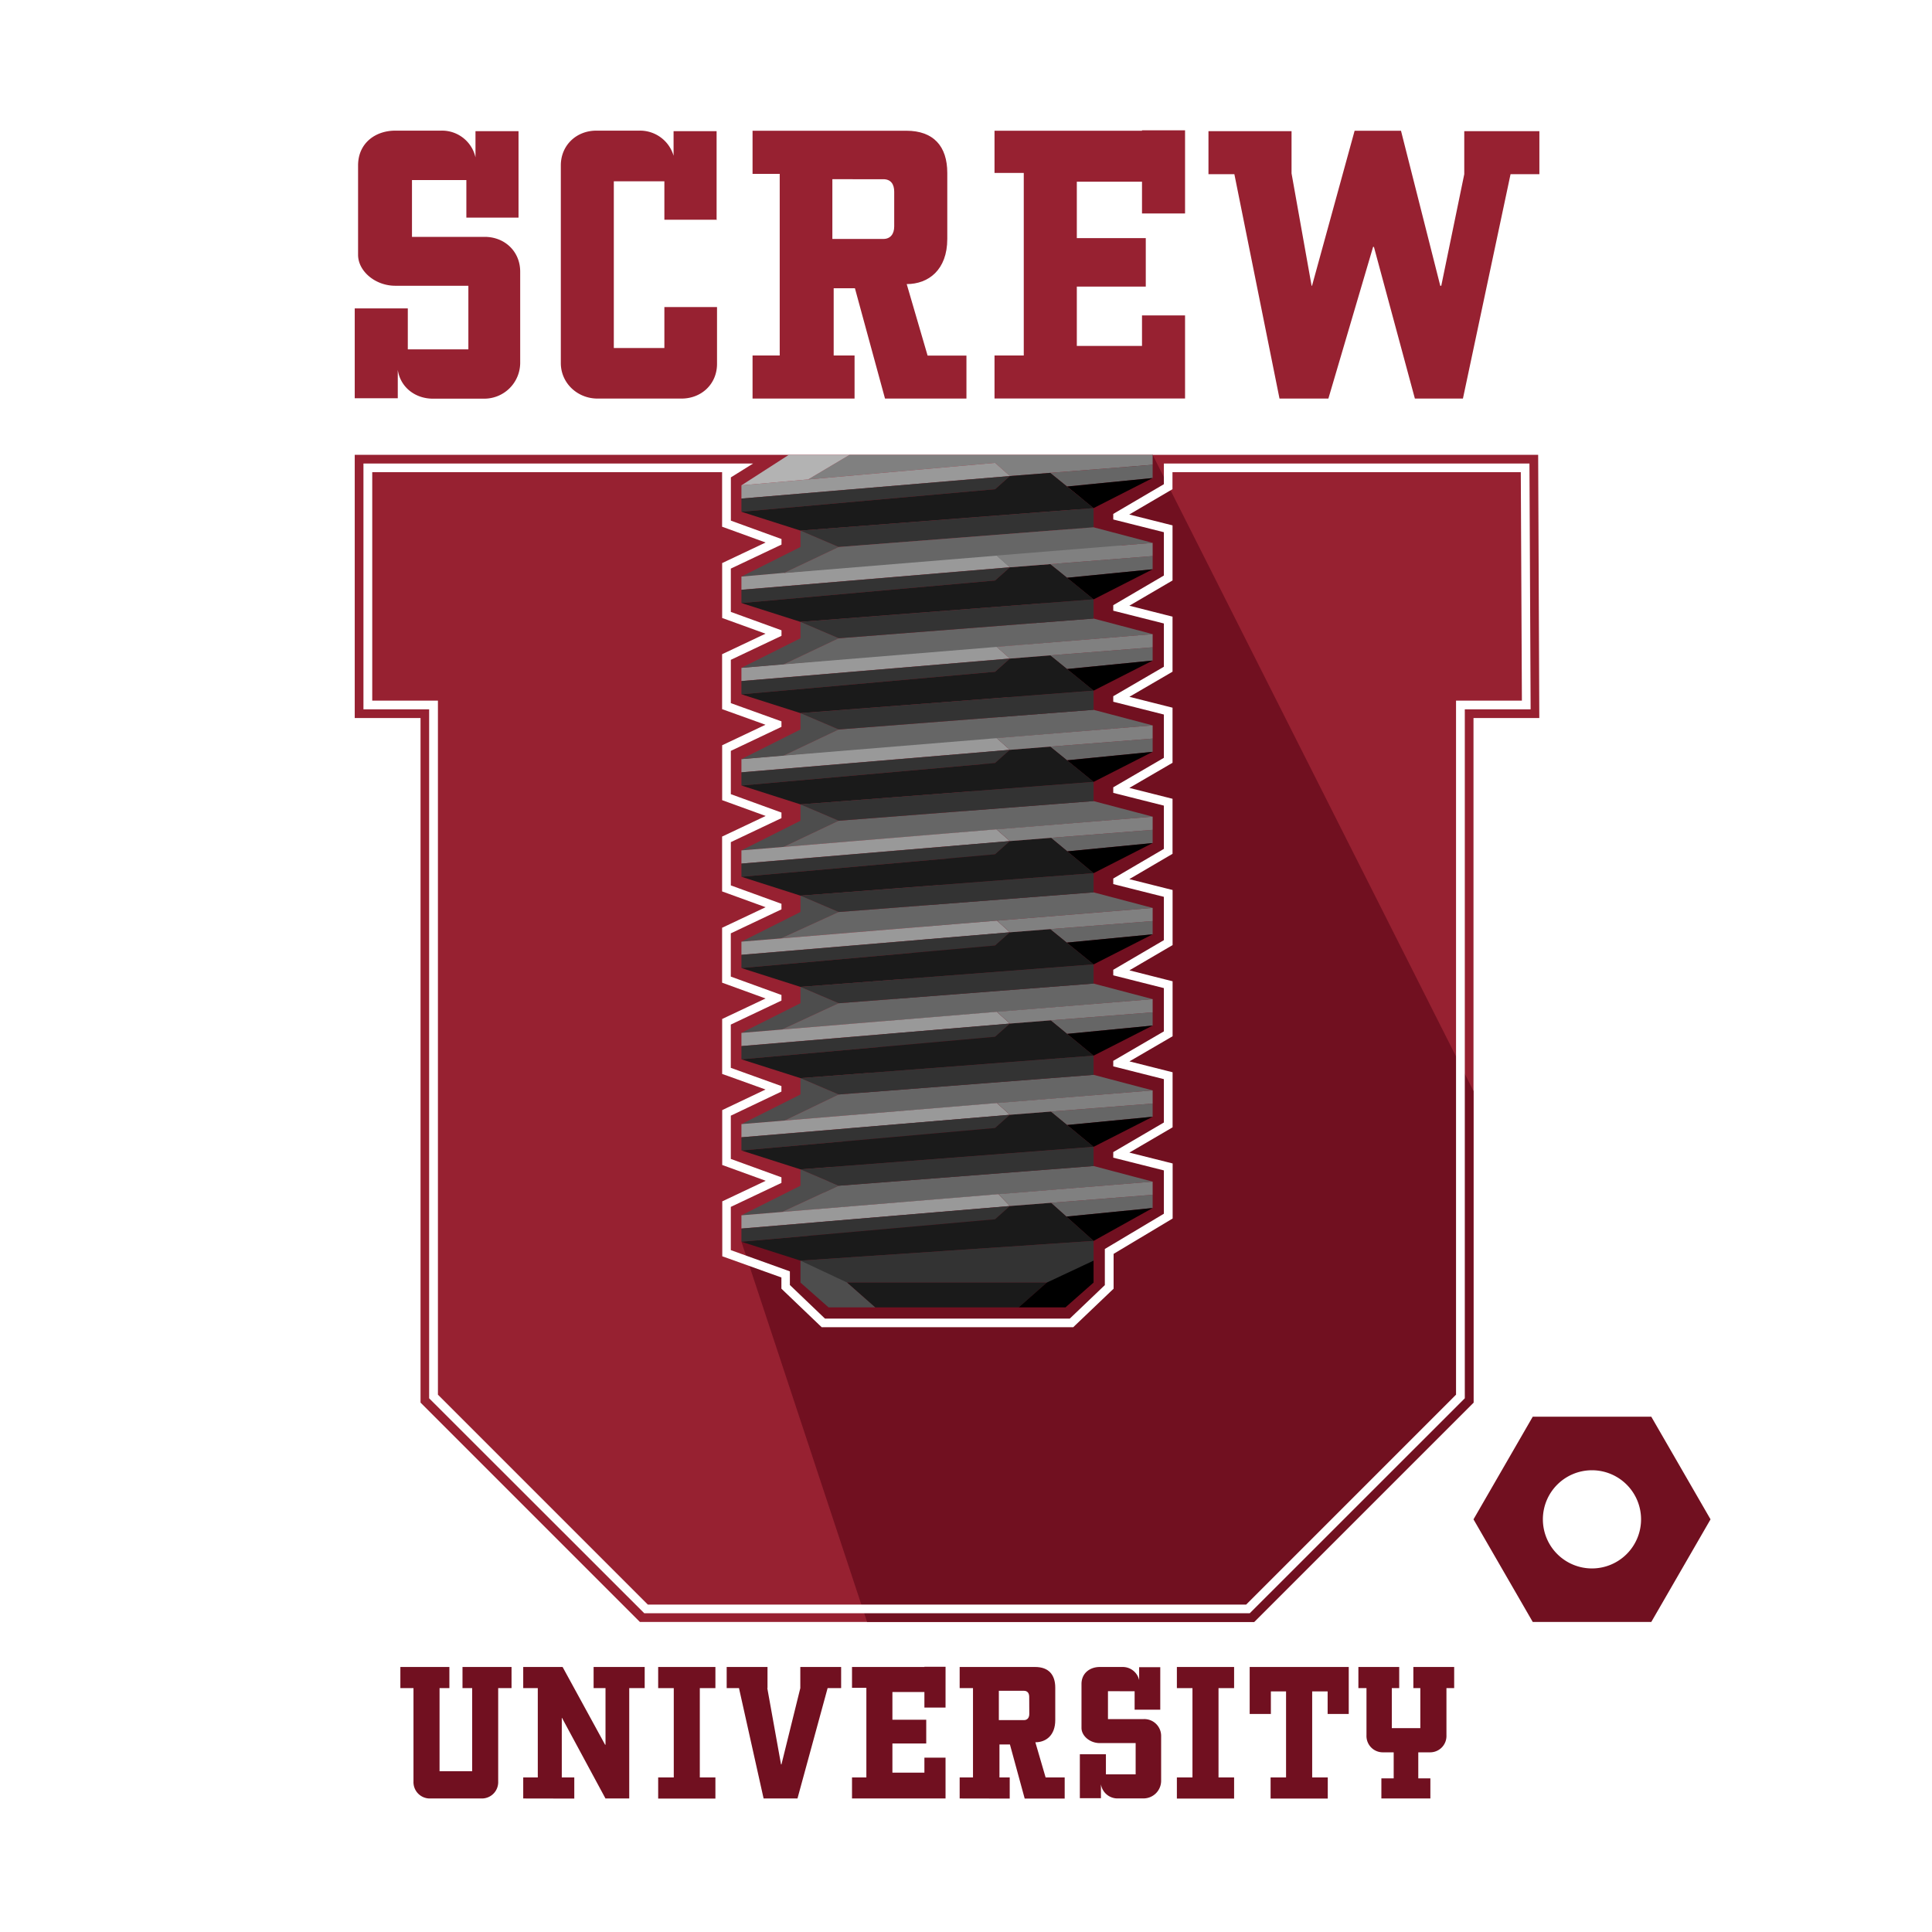 <?xml version="1.0" encoding="UTF-8"?> <svg xmlns="http://www.w3.org/2000/svg" id="Screw_University" data-name="Screw University" viewBox="0 0 1000 1000"><title>Roton-logo-screwu-final</title><path id="Nut" d="M854.7,733.28H793.35l-30.67,53.13,30.67,53.12H854.7l30.67-53.12ZM824,811.82a25.41,25.41,0,1,1,25.41-25.41A25.41,25.41,0,0,1,824,811.82Z" fill="#711020"></path><g id="U"><polygon points="796.15 235.4 796.74 371.65 762.68 371.65 762.68 725.99 649.13 839.53 331.21 839.53 217.67 725.99 217.67 371.65 183.61 371.65 183.61 235.4 796.15 235.4" fill="#972131"></polygon><polygon points="383.76 642.73 448.8 839.53 649.14 839.53 762.68 725.99 762.68 564.73 596.61 235.41 562.11 250.96 418.07 640.02 383.76 642.73" fill="#711020"></polygon><path d="M791.64,239.91H602.42v10.71L576.22,266v2.88l26.2,6.59v22.42l-26.2,15.35v2.86l26.2,6.61v22.4l-26.2,15.25v2.86l26.2,6.62v22.41l-26.2,15.26v2.88l26.2,6.6v22.39l-26.2,15.35v2.88l26.2,6.59v22.42l-26.2,15.35v2.86l26.2,6.61v22.4l-26.2,15.25v2.86l26.2,6.62V581l-26.2,15.33v2.88l26.2,6.59v22.42l-30.56,18.25v18.7L553.72,682.5H427l-18.16-17.38v-7.06l-30.57-11V624.68l26.2-12.42v-2.88l-26.2-9.52V577.47L404.46,565v-2.86l-26.2-9.43V530.32l26.22-12.43V515l-26.22-9.52V483.1l26.22-12.42,0-2.88-26.2-9.52v-22.4l26.2-12.42v-2.88l-26.2-9.52V388.65l26.2-12.43v-2.85l-26.2-9.43V341.52l26.22-12.42v-2.86l-26.22-9.52V294.3l26.22-12.42,0-2.88-26.2-9.52V247.09l11.52-7.18H188.12V367.15h34v356.6L333.46,835H646.89L758.18,723.75V367.15h34.07Zm-38,122.74V721.88L645,830.54H335.32L226.67,721.88V362.65h-34V244.41H373.76v28.22l3,1.08,19.52,7.09-19.92,9.43-2.57,1.22v28.42l3,1.08L396.22,328l-19.89,9.41-2.57,1.21v28.45l3,1.06,19.45,7-19.85,9.4-2.57,1.22v28.42l3,1.08,19.52,7.09-19.92,9.43L373.76,433v28.4l3,1.08,19.52,7.09L376.33,479l-2.57,1.21v28.43l3,1.08,19.49,7.09-19.89,9.4-2.57,1.22v28.45l3,1.05,19.45,7-19.85,9.43-2.57,1.24V603l3,1.08,19.52,7.09-19.92,9.43-2.57,1.21v28.45l3,1.06,27.6,9.9V667l1.39,1.35,18.16,17.37,1.31,1.24H555.52l1.3-1.26L575,668.36l1.4-1.32V649l28.38-17,2.18-1.3v-28.5l-3.4-.85-19-4.77,20.14-11.77,2.23-1.31V555l-3.4-.86-18.93-4.77,20.1-11.7,2.23-1.31V507.9l-3.4-.85-18.95-4.8,20.12-11.77,2.23-1.3V460.66l-3.4-.85-19-4.77,20.14-11.8,2.23-1.3V413.45l-3.4-.86-18.95-4.77,20.12-11.7,2.23-1.31V366.3l-3.4-.86-18.93-4.77,20.1-11.7,2.23-1.31V319.17l-3.4-.85-18.95-4.8,20.12-11.77,2.23-1.3V271.93l-3.4-.85-19-4.77,20.14-11.8,2.23-1.3v-8.8H787.16l.57,118.24Z" fill="#fff"></path></g><g id="_3D_Screw" data-name="3D Screw"><polygon points="434.15 424.81 405.56 438.36 383.76 440.16 414.32 424.81 414.32 416.35 434.15 424.81" fill="#4d4d4d"></polygon><polygon points="434.15 472.05 404.28 485.69 383.76 487.4 414.32 472.05 414.32 463.59 434.15 472.05" fill="#4d4d4d"></polygon><polygon points="434.15 519.27 404.71 532.88 383.76 534.62 414.32 519.27 414.32 510.81 434.15 519.27" fill="#4d4d4d"></polygon><polygon points="434.15 566.5 406.13 579.99 383.76 581.85 383.8 581.83 414.32 566.5 414.32 558.04 434.15 566.5" fill="#4d4d4d"></polygon><polygon points="434.15 613.72 404.78 627.31 404.73 627.34 383.76 629.05 414.32 613.72 414.32 605.26 434.15 613.72" fill="#4d4d4d"></polygon><polygon points="596.61 422.7 515.84 429.31 405.56 438.36 434.15 424.81 566.03 414.64 596.61 422.7" fill="#666"></polygon><polygon points="596.61 469.94 516.04 476.53 495.65 478.19 404.28 485.69 434.15 472.05 566.03 461.88 596.61 469.94" fill="#666"></polygon><polygon points="596.61 517.15 516 523.77 409.05 532.52 404.71 532.88 434.15 519.27 566.03 509.09 596.61 517.15" fill="#666"></polygon><polygon points="596.61 564.39 516.02 570.98 406.13 579.99 434.15 566.5 566.03 556.33 596.61 564.39" fill="#666"></polygon><polygon points="596.61 611.61 516.85 618.15 404.73 627.34 404.78 627.31 434.15 613.72 566.03 603.53 596.61 611.61" fill="#666"></polygon><polygon points="522.73 388.11 383.76 399.74 383.76 392.92 405.9 390.96 515.05 381.29 515.86 382.01 515.93 382.07 522.73 388.11" fill="#999"></polygon><polygon points="522.73 435.34 383.76 446.98 383.76 440.16 405.56 438.36 515.75 429.25 515.84 429.31 522.73 435.34" fill="#999"></polygon><polygon points="522.73 482.56 383.76 494.2 383.76 487.4 495.65 478.19 516.04 476.53 522.73 482.56" fill="#999"></polygon><polygon points="522.73 529.8 383.76 541.43 383.76 534.62 404.71 532.88 409.05 532.52 515.93 523.7 516 523.77 522.73 529.8" fill="#999"></polygon><polygon points="522.73 577.01 383.76 588.65 383.76 581.83 383.8 581.83 406.13 579.99 515.93 570.92 516.02 570.98 522.73 577.01" fill="#999"></polygon><polygon points="522.73 624.23 383.76 635.89 383.76 629.05 404.78 627.31 516.78 618.09 516.85 618.15 522.73 624.23" fill="#999"></polygon><polygon points="522.73 388.11 515.05 394.95 383.76 406.58 383.76 399.76 522.73 388.11" fill="#333"></polygon><polygon points="522.73 435.34 515.05 442.19 383.76 453.82 383.76 447 522.73 435.34" fill="#333"></polygon><polygon points="522.73 482.56 515.05 489.4 383.76 501.06 383.76 494.22 522.73 482.56" fill="#333"></polygon><polygon points="522.73 529.8 515.05 536.64 383.76 548.3 383.76 541.46 522.73 529.8" fill="#333"></polygon><polygon points="522.73 577.01 515.05 583.86 383.76 595.49 383.76 588.67 522.73 577.01" fill="#333"></polygon><polygon points="522.73 624.25 515.05 631.1 383.76 642.73 383.76 635.91 522.73 624.25" fill="#333"></polygon><polygon points="596.61 429.52 596.61 436.36 552.43 440.66 543.99 433.66 596.61 429.52" fill="#666"></polygon><polygon points="596.61 476.73 596.61 483.6 552.14 487.89 543.57 480.92 596.61 476.73" fill="#666"></polygon><polygon points="596.61 523.97 596.61 530.83 552.32 535.13 543.81 528.13 596.61 523.97" fill="#666"></polygon><polygon points="596.61 571.19 596.61 578.03 552.32 582.3 543.86 575.35 596.61 571.19" fill="#666"></polygon><polygon points="596.61 618.42 596.61 625.27 551.96 629.7 543.99 622.57 596.61 618.42" fill="#666"></polygon><polygon points="596.61 382.28 596.61 389.14 552.3 393.53 543.59 386.46 596.61 382.28" fill="#666"></polygon><polygon points="596.61 389.14 566.03 404.71 552.3 393.53 596.61 389.14"></polygon><polygon points="596.61 436.36 566.03 451.95 552.43 440.66 596.61 436.36"></polygon><polygon points="596.61 483.6 566.03 499.17 552.14 487.89 596.61 483.6"></polygon><polygon points="596.61 530.83 566.03 546.41 552.32 535.13 596.61 530.83"></polygon><polygon points="596.61 578.03 566.03 593.6 552.32 582.3 596.61 578.03"></polygon><polygon points="596.61 625.27 566.03 642.3 551.96 629.7 596.61 625.27"></polygon><polygon points="566.03 404.71 414.32 416.35 383.76 406.58 515.05 394.95 522.73 388.11 543.59 386.46 552.3 393.53 566.03 404.71" fill="#1a1a1a"></polygon><polygon points="566.03 451.95 414.32 463.59 383.76 453.82 515.05 442.19 522.73 435.34 543.99 433.66 552.43 440.66 566.03 451.95" fill="#1a1a1a"></polygon><polygon points="566.03 499.17 414.32 510.81 383.76 501.06 515.05 489.4 522.73 482.56 543.57 480.92 552.14 487.89 566.03 499.17" fill="#1a1a1a"></polygon><polygon points="566.03 546.41 414.32 558.04 383.76 548.3 515.05 536.64 522.73 529.8 543.81 528.13 552.32 535.13 566.03 546.41" fill="#1a1a1a"></polygon><polygon points="566.03 593.6 414.32 605.26 383.76 595.49 515.05 583.86 522.73 577.01 543.86 575.35 552.32 582.3 566.03 593.6" fill="#1a1a1a"></polygon><polygon points="566.03 642.3 414.32 652.5 383.76 642.73 515.05 631.1 522.73 624.25 543.99 622.57 551.96 629.7 566.03 642.3" fill="#1a1a1a"></polygon><polygon points="566.03 404.71 566.03 414.64 434.15 424.81 414.32 416.35 566.03 404.71" fill="#333"></polygon><polygon points="566.03 451.95 566.03 461.88 434.15 472.05 414.32 463.59 566.03 451.95" fill="#333"></polygon><polygon points="566.03 499.17 566.03 509.09 434.15 519.27 414.32 510.81 566.03 499.17" fill="#333"></polygon><polygon points="566.03 546.41 566.03 556.33 434.15 566.5 414.32 558.04 566.03 546.41" fill="#333"></polygon><polygon points="566.03 593.6 566.03 603.53 434.15 613.72 414.32 605.26 566.03 593.6" fill="#333"></polygon><polygon points="566.03 642.3 566.03 663.86 432.7 663.86 414.32 652.5 566.03 642.3" fill="#333"></polygon><polygon points="453.07 676.69 428.86 676.69 414.32 663.86 414.32 652.5 438.51 663.86 453.07 676.69" fill="#4d4d4d"></polygon><polygon points="596.61 422.7 596.61 429.52 543.99 433.66 522.73 435.34 515.84 429.31 515.75 429.25 596.61 422.7" fill="gray"></polygon><polygon points="596.61 469.94 596.61 476.73 543.57 480.92 522.73 482.56 516.04 476.53 596.61 469.94" fill="gray"></polygon><polygon points="596.61 517.15 596.61 523.97 543.81 528.13 522.73 529.8 516 523.77 515.93 523.7 596.61 517.15" fill="gray"></polygon><polygon points="596.61 564.39 596.61 571.19 543.86 575.35 522.73 577.01 516.02 570.98 515.93 570.92 596.61 564.39" fill="gray"></polygon><polygon points="596.61 611.61 596.61 618.42 543.99 622.57 522.73 624.23 516.85 618.15 516.78 618.09 596.61 611.61" fill="gray"></polygon><polygon points="541.83 663.86 527.27 676.69 453.07 676.69 438.51 663.86 541.83 663.86" fill="#1a1a1a"></polygon><polygon points="566.03 652.5 566.03 663.86 551.49 676.69 527.27 676.69 541.83 663.86 566.03 652.5"></polygon><polygon points="596.61 235.41 596.61 240.58 543.59 244.75 522.73 246.39 515.05 239.57 418.32 248.15 439.77 235.41 596.61 235.41" fill="gray"></polygon><polygon points="434.15 283.12 405.9 296.49 405.56 296.64 383.76 298.44 414.32 283.12 414.32 274.63 434.15 283.12" fill="#4d4d4d"></polygon><polygon points="405.57 302.16 596.6 286.5 566.03 278.44 434.15 288.63 405.57 302.16" fill="#666"></polygon><polygon points="522.73 246.39 383.76 258.05 383.76 251.21 418.32 248.15 515.05 239.57 522.73 246.39" fill="#999"></polygon><polygon points="522.73 246.39 515.05 253.23 383.76 264.89 383.76 258.05 522.73 246.39" fill="#333"></polygon><polygon points="596.61 240.58 596.61 247.43 552.3 251.81 543.59 244.75 596.61 240.58" fill="#666"></polygon><polygon points="596.61 247.43 566.03 263 552.3 251.81 596.61 247.43"></polygon><polygon points="566.03 263 414.32 274.63 383.76 264.89 515.05 253.23 522.73 246.39 543.59 244.75 552.3 251.81 566.03 263" fill="#1a1a1a"></polygon><polygon points="566.03 263 566.03 272.92 434.15 283.12 414.32 274.63 566.03 263" fill="#333"></polygon><polygon points="439.77 235.41 418.32 248.15 383.76 251.21 408.31 235.41 439.77 235.41" fill="#b3b3b3"></polygon><polygon points="434.15 377.57 405.9 390.96 405.56 391.12 383.76 392.92 414.32 377.57 414.32 369.11 434.15 377.57" fill="#4d4d4d"></polygon><polygon points="596.61 375.46 515.93 382.07 515.84 382.07 405.56 391.12 405.9 390.96 434.15 377.57 566.03 367.4 596.61 375.46" fill="#666"></polygon><polygon points="596.61 375.46 596.61 382.28 543.59 386.46 522.73 388.11 515.84 382.07 515.75 382.01 515.86 382.01 596.61 375.46" fill="gray"></polygon><polygon points="522.73 340.87 383.76 352.5 383.76 345.68 405.9 343.73 515.05 334.05 515.88 334.79 515.93 334.84 522.73 340.87" fill="#999"></polygon><polygon points="522.73 340.87 515.05 347.71 383.76 359.37 383.76 352.52 522.73 340.87" fill="#333"></polygon><polygon points="596.61 335.04 596.61 341.9 552.3 346.29 543.59 339.22 596.61 335.04" fill="#666"></polygon><polygon points="596.61 341.9 566.03 357.48 552.3 346.29 596.61 341.9"></polygon><polygon points="566.03 357.48 414.32 369.11 383.76 359.37 515.05 347.71 522.73 340.87 543.59 339.22 552.3 346.29 566.03 357.48" fill="#1a1a1a"></polygon><polygon points="566.03 357.48 566.03 367.4 434.15 377.57 414.32 369.11 566.03 357.48" fill="#333"></polygon><polygon points="434.15 330.36 405.9 343.73 405.56 343.88 383.76 345.68 414.32 330.36 414.32 321.87 434.15 330.36" fill="#4d4d4d"></polygon><polygon points="596.61 328.22 515.93 334.84 515.82 334.84 405.56 343.88 405.9 343.73 434.15 330.36 566.03 320.16 596.61 328.22" fill="#666"></polygon><polygon points="596.61 328.22 596.61 335.04 543.59 339.22 522.73 340.87 515.82 334.84 515.75 334.79 515.88 334.79 596.61 328.22" fill="gray"></polygon><polygon points="522.73 293.63 383.76 305.26 383.76 298.44 405.9 296.49 420.24 295.2 515.05 286.81 515.88 287.55 515.93 287.6 521.6 292.64 521.62 292.64 522.73 293.63" fill="#999"></polygon><polygon points="522.73 293.63 515.05 300.47 383.76 312.13 383.76 305.29 522.73 293.63" fill="#333"></polygon><polygon points="596.61 287.82 596.61 294.66 552.3 299.05 543.59 291.99 596.61 287.82" fill="#666"></polygon><polygon points="596.61 294.66 566.03 310.24 552.3 299.05 596.61 294.66"></polygon><polygon points="566.03 310.24 414.32 321.87 383.76 312.13 515.05 300.47 522.73 293.63 543.59 291.99 552.3 299.05 566.03 310.24" fill="#1a1a1a"></polygon><polygon points="566.03 310.24 566.03 320.16 434.15 330.36 414.32 321.87 566.03 310.24" fill="#333"></polygon><polygon points="596.61 280.98 580.65 282.29 580.61 282.29 515.93 287.6 515.82 287.6 419.65 295.5 405.56 296.64 405.9 296.49 434.15 283.12 566.03 272.92 596.61 280.98" fill="#666"></polygon><polygon points="596.61 280.98 596.61 287.82 543.59 291.99 522.73 293.63 521.6 292.64 515.82 287.6 515.75 287.55 515.88 287.55 580.61 282.29 580.65 282.29 596.61 280.98" fill="gray"></polygon></g><g id="University"><path d="M227.51,873.77v43h16.88v-43h-5V862.83h25.38v10.94h-6.91v48.31a8.45,8.45,0,0,1-8.7,8.81H222.73a8.45,8.45,0,0,1-8.71-8.81V873.77h-6.79V862.83H232.6v10.94Z" fill="#711020"></path><path d="M270.82,930.89V920h7.54V873.77h-7.54V862.83H291.2l22,40.24h.21v-29.3h-6.16V862.83h26.44v10.94h-8v57.12H313.39l-22.51-41.73h-.1V920h6.47v10.94Z" fill="#711020"></path><path d="M362.22,873.77V920h8.07v10.94H340.67V920h8.07V873.77h-8.07V862.83h29.62v10.94Z" fill="#711020"></path><path d="M397.15,873.77l7.11,39.49h.22l9.76-39.49V862.83h21.13v10.94h-7l-15.6,57.12H395.24L382.5,873.77h-6.37V862.83h21.13v10.94Z" fill="#711020"></path><path d="M489.41,883.85H478.47v-8.07H461.91v14.34h17.51v12.31H461.91v15.08h16.56v-7.75h10.94v21.13H441V920h7.43v-46.4H441V862.83h37.48v-.11h10.94Z" fill="#711020"></path><path d="M496.72,930.89V920h6.9V873.77h-6.9V862.83H535.8c6.9,0,10.4,3.93,10.4,10.72v16.78c0,7.86-4.78,11.47-10.3,11.47L541.21,920h9.87v10.94h-20.7l-7.64-28h-5.42V920h5.31v10.94Zm36-52.56c0-1.91-.85-3.18-2.76-3.18H517v15.18h13c1.8,0,2.76-1.27,2.76-3.19Z" fill="#711020"></path><path d="M573.48,875.36V889.8H592a8.71,8.71,0,0,1,9,8.81v23.25a9.14,9.14,0,0,1-9.24,9h-13a8.68,8.68,0,0,1-8.92-7.33v7.22H558.93V908h13.49v10.41h15.39V902.22H569.23c-5.09,0-9.45-3.72-9.45-7.86V871.64c0-5.62,4.36-8.81,9.45-8.81h11.68a8.7,8.7,0,0,1,8.71,6.8v-6.69h10.93v22H587.28v-9.55Z" fill="#711020"></path><path d="M630.7,873.77V920h8.07v10.94H609.15V920h8.07V873.77h-8.07V862.83h29.62v10.94Z" fill="#711020"></path><path d="M646.83,862.83h51.28v24.31H687.18V875.47h-8V920h8.07v10.94H657.66V920h8V875.47h-7.86v11.67H646.83Z" fill="#711020"></path><path d="M720.4,873.77v20.7h14.76v-20.7h-3.61V862.83h21.13v10.94h-4v24.42a8.45,8.45,0,0,1-8.71,8.81H734.1v13.48h6.26v10.41H715V920.48h6.37V907H716a8.45,8.45,0,0,1-8.71-8.81V873.77H703.1V862.83h21.13v10.94Z" fill="#711020"></path></g><g id="Screw"><path d="M213.24,93.19V122.6h37.63c10.38,0,18.38,7.57,18.38,18v47.37a18.6,18.6,0,0,1-18.81,18.38H224.05c-9.3,0-16.87-6.06-18.16-14.92v14.7H183.61v-46.5h27.47v21.2h31.35V147.91H204.59c-10.38,0-19.25-7.57-19.25-16V85.62c0-11.46,8.87-18,19.25-18h23.79a17.72,17.72,0,0,1,17.73,13.84V67.89h22.28v44.76h-27V93.19Z" fill="#972131"></path><path d="M352.75,206.3H309.28c-10.39,0-19-8-19-18.38V85.62c0-10.38,8-18,18.39-18H330.9a18.06,18.06,0,0,1,17.74,13V67.89h22.27v45.63l.22.21H343.88V93.84H317.71v86.29h26.17V158.94h27.25v29.41C371.13,198.73,363.13,206.3,352.75,206.3Z" fill="#972131"></path><path d="M389.52,206.3V184h14.06V90H389.52V67.67h79.59c14.06,0,21.2,8,21.2,21.84v34.17c0,16-9.74,23.36-21,23.36l10.81,37h20.11V206.3H458.08l-15.57-57.1h-11V184h10.81V206.3ZM462.84,99.24c0-3.89-1.73-6.48-5.62-6.48H430.83v30.92h26.39c3.67,0,5.62-2.59,5.62-6.48Z" fill="#972131"></path><path d="M613.38,110.49H591.1V94.05H557.36v29.2h35.69v25.09H557.36v30.71H591.1V163.26h22.28v43H514.76V184H529.9V89.51H514.76V67.67H591.1v-.22h22.28Z" fill="#972131"></path><path d="M781.86,90.16,757.21,206.3H732.34l-21.2-78.51h-.43L687.57,206.3h-25.3L638.91,90.16H625.5V67.89h43V89.73l10.38,58.18h.22l22.05-80.24h24l20.33,80.24H746l11.9-57.75V67.89h38.88V90.16Z" fill="#972131"></path></g></svg> 